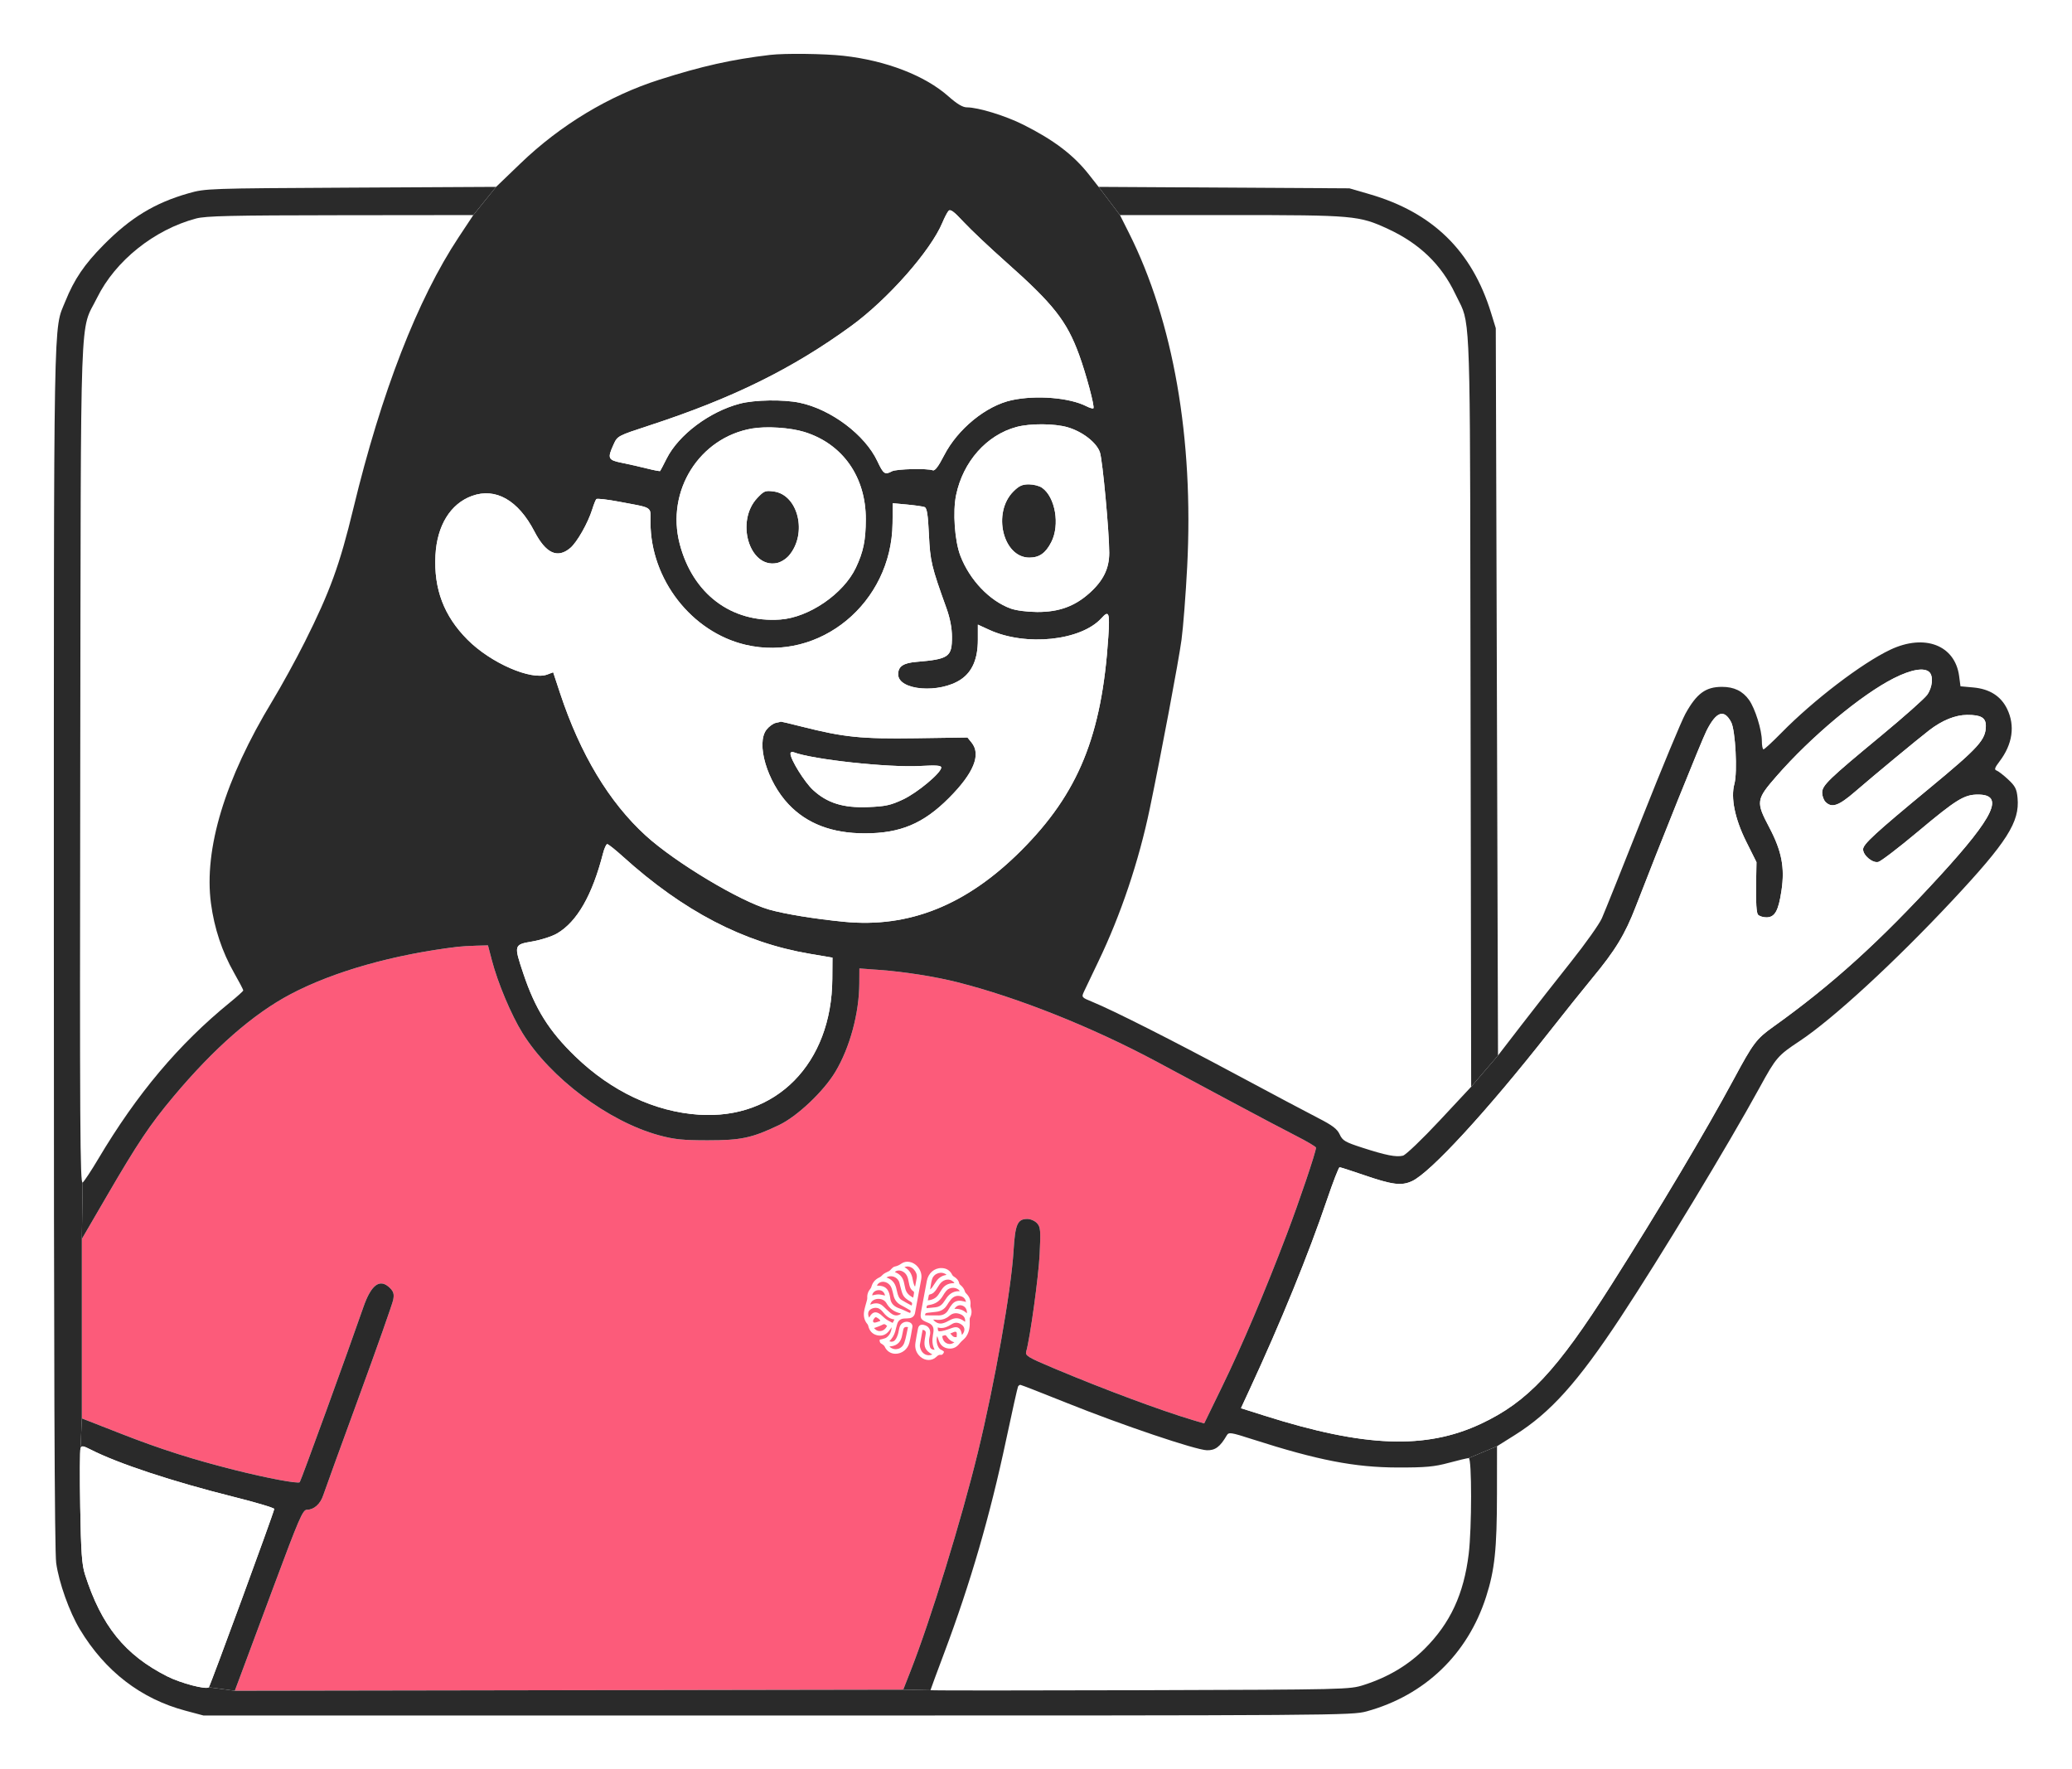 <svg width="962" height="821" viewBox="0 0 962 821" fill="none" xmlns="http://www.w3.org/2000/svg">
<g filter="url(#filter0_d_64_24)">
<path d="M212.503 435.498C182.655 439.098 154.86 446.975 134.935 457.481C117.556 466.644 99.34 482.58 80.4 505.189C69.656 518.014 63.944 526.546 49.58 551.223L38.002 571.111V654.412L56.252 661.547C74.534 668.694 89.364 673.424 109.003 678.374C123.905 682.13 138.39 684.848 139.158 684.032C139.731 683.422 161.615 623.244 168.684 602.836C172.373 592.189 176.439 589.272 181.097 593.93C182.724 595.557 183.052 596.763 182.568 599.343C182.225 601.169 175.051 621.489 166.624 644.499C158.198 667.51 150.752 688.022 150.077 690.083C148.733 694.187 145.736 696.836 142.437 696.836C140.563 696.836 138.765 701.004 127.014 732.586C119.698 752.249 112.656 771.15 111.365 774.589L109.018 780.842L419.357 780.336L422.697 771.836C432.054 748.025 446.316 701.744 453.975 670.336C461.822 638.158 469.454 595.114 470.565 576.768C471.323 564.256 472.366 561.836 477.003 561.836C478.483 561.836 480.503 562.731 481.494 563.826C483.097 565.597 483.23 567.164 482.705 578.076C482.199 588.603 478.283 616.992 476.451 623.42C475.918 625.287 477.253 626.092 489.256 631.141C512.529 640.932 539.044 650.801 554.037 655.254L559.089 656.754L567.464 639.545C576.683 620.6 587.368 595.43 597.393 569.046C603.292 553.524 611.003 530.686 611.003 528.738C611.003 528.315 606.858 525.86 601.791 523.282C596.724 520.704 583.337 513.638 572.041 507.582C560.745 501.525 544.946 493.061 536.932 488.772C506.98 472.744 472.484 458.998 444.497 451.938C434.139 449.325 419.889 447.079 408.253 446.227L399.003 445.549L398.968 452.443C398.898 466.328 394.604 482.216 387.88 493.473C382.434 502.591 370.157 514.21 361.709 518.243C349.095 524.263 344.081 525.332 328.503 525.325C317.021 525.319 312.982 524.904 306.043 523.016C282.54 516.619 255.625 496.489 242.609 475.572C237.349 467.118 231.096 452.246 228.318 441.586L226.56 434.836L221.032 434.986C217.991 435.068 214.153 435.299 212.503 435.498Z" fill="#FC5B7A"/>
<path d="M414.01 612.113C413.531 612.758 413.077 613.423 412.558 614.04C411.123 615.757 409.275 616.325 407.132 615.795C404.933 615.248 403.687 613.724 403.138 611.573C403.06 611.279 402.989 610.95 402.794 610.73C401.368 609.107 400.889 607.138 401.142 605.099C401.357 603.346 401.982 601.641 402.413 599.907C402.525 599.465 402.691 599.003 402.662 598.565C402.545 596.898 403.052 595.471 404.11 594.206C404.318 593.958 404.495 593.638 404.575 593.323C405.132 591.274 406.38 589.853 408.308 588.969C408.766 588.76 409.19 588.413 409.525 588.034C410.385 587.041 411.566 586.657 412.68 586.078C413.689 585.553 414.201 584.179 415.5 583.913C416.601 583.684 417.543 583.241 418.491 582.565C420.747 580.942 424.062 581.652 426.034 583.979C427.483 585.68 428.092 587.666 427.706 589.864C426.785 595.069 425.806 600.265 424.835 605.461C424.582 606.824 423.664 607.697 422.296 607.899C421.525 608.013 420.733 608.005 419.947 608.043C418.22 608.12 417.099 608.896 416.565 610.545C416.187 611.709 415.962 612.923 415.627 614.095C415.133 615.81 414.218 617.293 412.899 618.62C414.079 619.037 415.033 618.766 415.677 617.909C416.205 617.199 416.593 616.338 416.86 615.491C417.218 614.353 417.332 613.148 417.676 612.007C418.293 609.984 420.431 609.036 422.384 609.839C423.245 610.19 423.776 611.052 423.603 612.063C423.191 614.447 422.811 616.852 422.236 619.199C421.466 622.317 418.73 624.432 415.742 624.414C413.481 624.398 411.643 623.132 410.715 621.043C410.538 620.65 410.1 620.356 409.743 620.062C409.412 619.788 408.918 619.637 408.701 619.303C408.462 618.928 408.343 618.378 408.408 617.949C408.438 617.786 409.144 617.747 409.535 617.622C410.231 617.391 411.024 617.281 411.593 616.865C413.155 615.737 413.835 614.049 414.029 612.131L414.01 612.113ZM407.146 592.734C407.239 592.752 407.326 592.797 407.414 592.799C410.762 592.773 412.408 594.085 413.103 597.35C413.173 597.686 413.264 598.027 413.289 598.369C413.519 601.129 415.199 602.572 417.691 603.401C419.048 603.851 420.331 604.545 421.649 605.127C421.948 605.256 422.252 605.364 422.559 605.487C422.949 604.457 422.957 604.452 422.153 603.994C420.897 603.276 419.662 602.526 418.373 601.868C416.446 600.886 415.289 599.357 414.834 597.253C414.608 596.212 414.354 595.166 414.026 594.157C413.648 592.986 412.926 592.044 411.807 591.461C409.971 590.504 407.912 591.062 407.138 592.74L407.146 592.734ZM411.556 589.013C414.041 589.797 415.446 591.453 416.078 593.796C416.273 594.523 416.423 595.263 416.603 595.994C416.928 597.333 417.358 598.661 418.561 599.427C420.06 600.381 421.662 601.171 423.242 602.044C423.62 601.196 423.633 600.691 422.753 600.205C421.213 599.354 419.712 598.334 419.024 596.612C418.545 595.429 418.305 594.15 417.953 592.917C417.749 592.196 417.641 591.427 417.333 590.753C416.373 588.636 413.473 587.709 411.557 589.006L411.556 589.013ZM423.981 598.376C424.137 597.538 424.304 596.835 424.379 596.114C424.405 595.891 424.267 595.528 424.088 595.421C422.962 594.757 422.484 593.691 422.205 592.501C421.983 591.557 421.832 590.589 421.595 589.648C421.153 587.907 420.214 586.55 418.445 585.943C417.423 585.592 416.439 585.703 415.519 586.347C415.614 586.468 415.64 586.524 415.685 586.562C415.762 586.62 415.842 586.664 415.932 586.696C418.079 587.601 419.289 589.243 419.737 591.5C419.928 592.454 420.118 593.407 420.363 594.348C420.863 596.248 422.188 597.427 423.975 598.368L423.981 598.376ZM404.023 601.608C405.852 600.904 407.575 600.688 409.165 601.666C410.074 602.231 410.784 603.119 411.613 603.839C412.506 604.614 413.34 605.503 414.348 606.094C415.634 606.847 417.015 606.772 418.349 605.837C418.169 605.738 418.076 605.647 417.957 605.617C415.117 604.959 412.985 603.454 411.521 600.847C410.56 599.134 408.208 598.543 406.344 599.159C405.202 599.535 404.394 600.245 404.029 601.617L404.023 601.608ZM412.983 621.023C413.131 621.212 413.182 621.295 413.252 621.352C415.543 623.15 418.798 622.278 419.854 619.322C420.691 616.988 421.018 614.47 421.576 612.018C420.203 611.815 419.628 612.141 419.37 613.254C419.096 614.415 418.961 615.617 418.638 616.761C417.858 619.54 415.903 620.852 412.99 621.024L412.983 621.023ZM403.526 607.656C403.616 607.49 403.684 607.362 403.757 607.244C405.125 604.861 406.766 604.533 408.925 606.249C409.808 606.956 410.575 607.811 411.5 608.452C412.404 609.083 413.431 609.53 414.445 610.086C414.785 609.443 415 609.035 415.285 608.493C412.677 608.208 411.106 606.536 409.634 604.683C409.234 604.183 408.681 603.757 408.114 603.447C406.82 602.737 404.809 603.12 403.735 604.192C402.95 604.979 402.862 606.248 403.533 607.658L403.526 607.656ZM424.732 593.139L424.903 593.09C425.14 591.812 425.385 590.528 425.615 589.248C425.882 587.733 425.317 586.461 424.354 585.349C423.174 583.985 421.349 583.521 419.918 584.225C422.293 585.445 423.364 587.479 423.769 589.971C423.887 590.683 424.072 591.386 424.268 592.076C424.376 592.441 424.57 592.786 424.732 593.139ZM405.814 612.48C406.477 613.301 407.403 613.98 408.695 613.867C410.241 613.735 411.192 612.765 411.88 611.475C410.547 610.42 410.585 610.493 409.183 611.196C408.129 611.727 406.967 612.048 405.807 612.479L405.814 612.48ZM410.914 597.385C410.588 595.775 409.438 594.805 407.866 594.88C406.309 594.952 405.082 595.98 404.938 597.312C405.909 597.147 406.891 596.844 407.874 596.858C408.886 596.869 409.891 597.195 410.921 597.386L410.914 597.385ZM408.687 609.194C408.666 609.072 408.652 608.945 408.631 608.824C408.338 608.541 408.075 608.214 407.74 607.997C407.346 607.748 406.706 607.313 406.481 607.455C406.008 607.75 405.608 608.322 405.397 608.863C405.143 609.521 405.56 610.046 406.256 609.94C407.081 609.807 407.874 609.454 408.68 609.193L408.687 609.194Z" fill="white"/>
<path d="M433.94 622.545C432.727 620.248 432.78 617.981 433.157 615.671C433.235 615.172 433.327 614.675 433.39 614.18C433.639 612.125 432.847 610.803 430.925 610.035C427.326 608.596 427.039 608.044 427.758 604.204C428.617 599.655 429.445 595.108 430.318 590.561C430.999 587.008 433.75 584.58 437.114 584.631C439.4 584.666 441.13 585.721 442.138 587.854C442.27 588.136 442.555 588.38 442.825 588.547C444.089 589.303 445.067 590.249 445.365 591.773C445.419 592.04 445.679 592.301 445.903 592.482C446.939 593.313 447.676 594.332 448.046 595.627C448.139 595.96 448.429 596.256 448.682 596.516C450.166 598.025 450.828 599.808 450.56 601.925C450.517 602.277 450.606 602.668 450.726 603.013C451.264 604.59 451.169 606.092 450.393 607.579C450.21 607.934 450.194 608.416 450.22 608.832C450.347 611.552 450.127 614.206 448.522 616.516C447.943 617.342 447.083 617.975 446.359 618.708C446.098 618.968 445.83 619.226 445.606 619.523C444.283 621.305 442.564 622.249 440.315 621.972C438.074 621.696 436.603 620.394 435.849 618.279C435.607 617.602 435.401 616.925 435.161 616.197C434.463 617.985 435.031 620.94 436.339 622.174C436.638 622.465 437.103 622.573 437.462 622.816C437.768 623.027 438.279 623.32 438.26 623.544C438.223 623.941 437.911 624.354 437.617 624.674C437.451 624.856 437.076 624.977 436.834 624.932C435.855 624.743 435.309 625.311 434.668 625.911C432.664 627.802 429.569 627.764 427.361 625.842C425.374 624.114 424.643 621.871 425.025 619.297C425.348 617.117 425.771 614.955 426.194 612.794C426.498 611.234 427.409 610.683 428.94 611.026C431.064 611.501 432.131 613.043 431.839 615.287C431.706 616.284 431.361 617.27 431.354 618.26C431.346 619.295 431.506 620.374 431.83 621.36C432.094 622.158 432.874 622.545 433.953 622.554L433.94 622.545ZM448.493 600.352C448.232 598.981 447.453 598.11 446.178 597.734C444.227 597.159 442.636 597.811 441.403 599.345C440.754 600.15 440.194 601.031 439.635 601.904C438.445 603.762 436.757 604.741 434.58 604.947C433.233 605.079 431.899 605.295 430.555 605.413C429.674 605.484 429.452 605.928 429.532 606.567C431.675 606.583 433.759 606.639 435.844 606.614C437.899 606.591 439.448 605.725 440.415 603.841C440.861 602.983 441.442 602.188 442.052 601.434C443.129 600.106 444.586 599.62 446.264 599.843C446.974 599.938 447.661 600.161 448.485 600.35L448.493 600.352ZM445.607 595.263C444.172 593.373 441.012 593.294 439.397 595.146C438.743 595.899 438.208 596.762 437.695 597.622C436.249 600.071 434.081 601.417 431.304 601.769C430.356 601.887 430.066 602.303 430.214 603.249C431.584 603.114 432.947 602.977 434.315 602.849C435.775 602.708 436.942 602.043 437.831 600.893C438.287 600.295 438.711 599.676 439.116 599.039C440.571 596.738 442.498 595.266 445.361 595.364C445.442 595.364 445.527 595.299 445.615 595.264L445.607 595.263ZM442.928 591.6C442.979 591.521 443.025 591.434 443.076 591.356C442.638 591.025 442.234 590.627 441.759 590.377C439.974 589.458 437.735 590.159 436.319 592.086C435.74 592.867 435.279 593.729 434.739 594.54C433.994 595.665 433.112 596.618 431.684 596.867C431.517 596.895 431.276 597.085 431.239 597.247C431.058 598.021 430.935 598.807 430.779 599.644C432.919 599.402 434.599 598.627 435.736 596.891C436.237 596.132 436.732 595.365 437.219 594.603C438.387 592.785 440.041 591.792 442.21 591.665C442.455 591.652 442.695 591.63 442.94 591.617L442.928 591.6ZM433.238 608.54C434.523 610.093 436.002 610.676 437.726 610.254C438.743 610.002 439.734 609.532 440.648 609.003C443.363 607.443 445.395 607.541 447.869 609.461C447.926 609.509 448.014 609.51 448.098 609.533C448.241 608.047 447.627 606.882 446.258 606.217C444.377 605.303 442.498 605.329 440.884 606.741C438.963 608.419 436.787 608.941 434.323 608.594C434.022 608.553 433.711 608.562 433.231 608.538L433.238 608.54ZM432.907 624.748C429.717 623.047 428.82 621.264 429.355 617.787C429.497 616.858 429.698 615.933 429.806 614.998C429.923 613.97 429.421 613.429 428.35 613.296C427.922 615.604 427.473 617.908 427.087 620.223C427.012 620.672 427.118 621.169 427.226 621.615C427.9 624.399 430.415 625.82 432.907 624.748ZM446.63 615.702C448.428 613.656 448.052 611.64 445.757 610.465C444.502 609.821 443.245 609.86 442.069 610.574C440.005 611.837 437.928 612.972 435.366 612.203C435.447 614.025 435.516 614.126 437.17 613.889C438.122 613.75 439.054 613.438 439.981 613.154C440.97 612.853 441.922 612.398 442.927 612.173C444.629 611.791 445.796 612.551 446.286 614.228C446.417 614.671 446.5 615.135 446.63 615.702ZM431.841 594.553C432.226 594.184 432.532 593.961 432.74 593.669C433.325 592.852 433.877 592.015 434.417 591.167C435.535 589.421 437.03 588.214 439.129 587.869C439.228 587.851 439.324 587.773 439.438 587.713C437.198 585.917 433.694 586.942 432.771 589.738C432.286 591.205 432.168 592.792 431.841 594.553ZM437.427 616.228C437.688 617.871 438.346 619.234 440.072 619.76C441.136 620.082 442.107 619.799 443.105 619.096C441.663 618.667 440.675 617.896 439.898 616.812C439.023 615.584 439.007 615.596 437.434 616.23L437.427 616.228ZM448.907 605.644C449.092 603.974 448.221 602.571 446.843 602.073C445.416 601.566 444.079 602.074 443.109 603.584C445.323 603.414 447.229 604.032 448.907 605.644ZM441.189 615.002C441.75 615.583 442.158 616.158 442.711 616.503C443.086 616.742 443.662 616.65 444.15 616.711C444.173 616.033 444.318 615.332 444.18 614.69C444.049 614.085 443.44 614.119 442.928 614.303C442.401 614.492 441.897 614.714 441.189 615.002Z" fill="white"/>
<path d="M472.677 639.586C472.433 639.999 469.92 651.226 467.093 664.537C459.628 699.685 450.549 730.91 438.378 763.302C434.872 772.634 432.003 780.409 432.003 780.581C432.003 780.752 475.766 780.759 529.253 780.594C625.465 780.299 626.573 780.273 633.185 778.156C644.445 774.55 653.773 769.005 661.451 761.352C673.336 749.507 679.624 735.968 681.898 717.336C683.361 705.351 683.376 672.836 681.919 672.836C681.323 672.836 677.16 673.826 672.669 675.036C665.875 676.867 661.896 677.232 649.003 677.208C628.97 677.17 611.829 673.843 581.531 664.115C571.278 660.823 570.492 660.708 569.531 662.358C566.475 667.608 564.194 669.307 560.352 669.199C555.092 669.05 521.01 657.548 495.432 647.288C483.843 642.639 474.082 638.836 473.741 638.836C473.4 638.836 472.921 639.173 472.677 639.586Z" fill="white"/>
<path d="M524.12 104.068C544.751 145.101 554.259 199.513 551.195 259.012C550.534 271.84 549.347 287.143 548.557 293.018C547.259 302.668 539.144 345.829 533.833 371.336C528.741 395.79 520.372 420.662 509.944 442.336C507.033 448.386 504.065 454.602 503.348 456.15C502.052 458.951 502.071 458.975 507.274 461.108C516.895 465.051 544.23 478.863 574.003 494.825C590.228 503.524 607.328 512.597 612.003 514.989C618.618 518.372 620.836 520.058 622.003 522.59C623.335 525.479 624.514 526.171 632.503 528.752C643.496 532.303 648.258 533.24 651.362 532.461C652.677 532.131 660.267 524.869 668.388 516.171L683.041 500.477L682.765 325.906C682.502 159.735 682.913 147.68 678.396 137.903C677.624 136.233 676.709 134.629 675.622 132.336C669.241 118.876 659.044 109.034 644.503 102.303C630.979 96.042 628.659 95.836 571.544 95.836H519.981L524.12 104.068Z" fill="white"/>
<path d="M91.002 97.436C71.57 102.622 53.547 117.054 45.083 134.205C36.891 150.805 37.59 131.439 37.261 350.723C37.008 519.278 37.163 545.948 38.386 544.933C39.166 544.286 42.4 539.386 45.572 534.046C63.559 503.773 82.966 480.709 106.758 461.336C110.135 458.586 112.922 456.075 112.951 455.757C112.979 455.438 111.04 451.733 108.641 447.523C103.144 437.877 99.48 426.86 97.953 415.386C94.594 390.142 104.412 357.743 126.427 321.429C130.619 314.515 137.38 302.215 141.453 294.097C153.199 270.681 157.739 258.213 164.063 232.006C177.058 178.158 193.835 134.961 212.967 106.086L219.759 95.836L158.131 95.902C107.267 95.956 95.541 96.224 91.002 97.436Z" fill="white"/>
<path fill-rule="evenodd" clip-rule="evenodd" d="M357.503 21.492C339.617 23.619 325.888 26.693 306.086 33.005C282.738 40.448 260.197 54.035 241.704 71.814L230.334 82.744L219.759 95.836L212.967 106.086C193.835 134.961 177.058 178.158 164.063 232.006C157.739 258.213 153.199 270.681 141.453 294.097C137.38 302.215 130.619 314.515 126.427 321.429C104.412 357.743 94.594 390.142 97.953 415.386C99.48 426.86 103.144 437.877 108.641 447.523C111.04 451.733 112.979 455.438 112.951 455.757C112.922 456.075 110.135 458.586 106.758 461.336C82.966 480.709 63.559 503.773 45.572 534.046C42.4 539.386 39.166 544.286 38.386 544.933L38.002 571.111L49.58 551.223C63.944 526.546 69.656 518.014 80.4 505.189C99.34 482.58 117.556 466.644 134.935 457.481C154.86 446.975 182.655 439.098 212.503 435.498C214.153 435.299 217.991 435.068 221.032 434.986L226.56 434.836L228.318 441.586C231.096 452.246 237.349 467.118 242.609 475.572C255.625 496.489 282.54 516.619 306.043 523.016C312.982 524.904 317.021 525.319 328.503 525.325C344.081 525.332 349.095 524.263 361.709 518.243C370.157 514.21 382.434 502.591 387.88 493.473C394.604 482.216 398.898 466.328 398.968 452.443L399.003 445.549L408.253 446.227C419.889 447.079 434.139 449.325 444.497 451.938C472.484 458.998 506.98 472.744 536.932 488.772C544.946 493.061 560.745 501.525 572.041 507.582C583.337 513.638 596.724 520.704 601.791 523.282C606.858 525.86 611.003 528.315 611.003 528.738C611.003 530.686 603.292 553.524 597.393 569.046C587.368 595.43 576.683 620.6 567.464 639.545L559.089 656.754L554.037 655.254C539.044 650.801 512.529 640.932 489.256 631.141C477.253 626.092 475.918 625.287 476.451 623.42C478.283 616.992 482.199 588.603 482.705 578.076C483.23 567.164 483.097 565.597 481.494 563.826C480.503 562.731 478.483 561.836 477.003 561.836C472.366 561.836 471.323 564.256 470.565 576.768C469.454 595.114 461.822 638.158 453.975 670.336C446.316 701.744 432.054 748.025 422.697 771.836L419.357 780.336L432.003 780.581C432.003 780.409 434.872 772.634 438.378 763.302C450.549 730.91 459.628 699.685 467.093 664.537C469.92 651.226 472.433 639.999 472.677 639.586C472.921 639.173 473.4 638.836 473.741 638.836C474.082 638.836 483.843 642.639 495.432 647.288C521.01 657.548 555.092 669.05 560.352 669.199C564.194 669.307 566.475 667.608 569.531 662.358C570.492 660.708 571.278 660.823 581.531 664.115C611.829 673.843 628.97 677.17 649.003 677.208C661.896 677.232 665.875 676.867 672.669 675.036C677.16 673.826 681.323 672.836 681.919 672.836L695.042 667.336L703.31 662.147C719.864 651.76 732.521 637.666 752.511 607.358C771.04 579.266 802.486 527.299 816.968 500.836C824.591 486.907 825.384 485.985 835.555 479.247C850.996 469.017 879.78 442.526 906.505 413.946C931.87 386.82 937.769 377.539 936.724 366.401C936.333 362.238 935.647 360.894 932.331 357.801C930.17 355.785 927.751 353.919 926.956 353.654C925.825 353.277 926.119 352.372 928.307 349.503C934.411 341.5 935.669 332.91 931.882 325.086C929.001 319.135 923.755 315.805 916.18 315.118L910.227 314.578L909.596 309.828C907.693 295.479 893.576 290.07 877.656 297.588C864.486 303.807 842.034 320.942 827.028 336.224C822.917 340.41 819.204 343.836 818.778 343.836C818.352 343.836 818.003 342.076 818.003 339.925C818.003 334.863 814.879 324.876 812.057 320.913C809.113 316.779 805.095 314.836 799.487 314.836C791.903 314.836 787.721 317.915 782.51 327.336C780.685 330.636 771.705 352.236 762.554 375.336C753.403 398.436 744.922 419.566 743.709 422.292C742.495 425.017 736.103 434.032 729.503 442.326C722.903 450.619 712.553 463.826 706.503 471.676L695.503 485.949L683.041 500.477L668.388 516.171C660.267 524.869 652.677 532.131 651.362 532.461C648.258 533.24 643.496 532.303 632.503 528.752C624.514 526.171 623.335 525.479 622.003 522.59C620.836 520.058 618.618 518.372 612.003 514.989C607.328 512.597 590.228 503.524 574.003 494.825C544.23 478.863 516.895 465.051 507.274 461.108C502.071 458.975 502.052 458.951 503.348 456.15C504.065 454.602 507.033 448.386 509.944 442.336C520.372 420.662 528.741 395.79 533.833 371.336C539.144 345.829 547.259 302.668 548.557 293.018C549.347 287.143 550.534 271.84 551.195 259.012C554.259 199.513 544.751 145.101 524.12 104.068L519.981 95.836L510.065 82.746L505.582 77.041C498.429 67.939 489.333 61.025 475.133 53.895C466.793 49.708 454.19 45.836 448.901 45.836C446.973 45.836 444.338 44.259 440.311 40.695C429.434 31.067 411.407 24.106 391.64 21.902C382.703 20.905 364.297 20.685 357.503 21.492ZM440.315 93.983C439.708 94.727 438.482 97.098 437.589 99.252C432.174 112.319 412.243 134.919 395.181 147.336C367.906 167.187 340.158 180.866 301.601 193.466C286.746 198.321 286.693 198.349 284.873 202.336C281.922 208.8 282.262 209.546 288.753 210.846C291.916 211.479 297.14 212.661 300.364 213.473C303.587 214.284 306.345 214.81 306.493 214.642C306.641 214.474 307.994 211.885 309.499 208.89C315.062 197.818 329.441 187.041 343.555 183.364C350.418 181.577 363.655 181.37 371.204 182.933C385.783 185.951 401.594 197.826 407.358 210.086C410.179 216.086 410.83 216.534 414.148 214.758C416.184 213.669 430.512 213.332 433.101 214.313C434.06 214.676 435.699 212.511 438.29 207.459C444.634 195.087 457.896 184.278 469.85 181.735C481.171 179.328 496.511 180.577 504.346 184.544C505.91 185.336 507.395 185.777 507.647 185.526C508.338 184.834 504.291 169.682 501.023 160.727C495.288 145.013 489.102 137.16 467.067 117.62C459.607 111.005 450.784 102.676 447.461 99.111C442.63 93.929 441.198 92.901 440.315 93.983ZM471.932 194.203C458.077 197.939 447.135 210.272 443.911 225.787C442.29 233.587 443.248 247.133 445.907 254.028C450.235 265.247 459.425 274.885 469.204 278.463C471.718 279.383 476.825 280.054 481.503 280.08C491.598 280.135 498.974 277.466 505.876 271.26C512.245 265.534 515.003 259.9 515.003 252.616C515.003 243 511.922 209.744 510.684 206C509.197 201.501 502.676 196.41 495.777 194.362C489.689 192.554 478.331 192.478 471.932 194.203ZM349.124 194.925C324.694 199.155 309.183 223.849 315.55 248.376C321.598 271.673 339.562 285.21 362.274 283.584C375.603 282.631 391.64 271.637 397.369 259.527C400.856 252.157 401.95 246.824 401.979 237.054C402.037 217.394 391.255 202.05 373.503 196.527C366.952 194.489 355.857 193.76 349.124 194.925ZM470.493 224.146C460.62 234.019 465.654 254.836 477.915 254.836C482.559 254.836 485.491 252.76 488.116 247.614C492.189 239.632 489.977 226.733 483.794 222.402C482.564 221.541 479.813 220.836 477.68 220.836C474.625 220.836 473.101 221.538 470.493 224.146ZM351.584 227.182C341.409 237.97 347.89 259.768 360.564 257.39C362.49 257.029 364.941 255.51 366.404 253.771C374.948 243.617 370.611 225.666 359.246 224.142C355.324 223.616 354.721 223.855 351.584 227.182ZM219.14 226.205C209.15 229.821 202.907 239.945 202.181 253.708C201.352 269.419 206.097 281.925 217.064 292.939C227.84 303.76 246.593 311.939 254.117 309.099L256.83 308.075L260.016 317.706C269.415 346.115 282.811 368.389 299.816 383.883C313.517 396.366 343.563 414.382 357.081 418.219C364.419 420.302 378.141 422.538 391.848 423.884C422.107 426.856 448.755 416.155 474.048 390.876C500.68 364.258 511.595 337.518 514.578 291.586C515.309 280.325 514.867 279.119 511.409 282.94C501.896 293.452 476.251 296.132 459.326 288.384L454.003 285.947V293.076C454.003 301.774 451.436 307.79 446.207 311.343C436.291 318.081 417.003 316.551 417.003 309.027C417.003 305.344 419.339 303.756 425.525 303.235C440.558 301.97 442.016 300.937 441.977 291.586C441.96 287.476 441.088 282.939 439.428 278.336C432.445 258.959 431.873 256.558 431.283 244.136C430.843 234.858 430.36 231.803 429.269 231.385C428.481 231.082 424.835 230.556 421.169 230.215L414.503 229.596L414.397 238.966C413.98 275.891 380.596 303.429 346.106 295.299C321.084 289.4 302.076 264.957 302.018 238.605C302.016 237.915 302.027 237.295 302.037 236.736C302.037 236.735 302.037 236.734 302.037 236.732C302.072 234.833 302.093 233.636 301.563 232.782C300.661 231.33 298.162 230.869 291.412 229.624C290.241 229.408 288.943 229.168 287.503 228.896C282.003 227.857 277.22 227.305 276.874 227.671C276.528 228.037 275.686 230.136 275.003 232.336C273.015 238.742 267.913 247.734 264.76 250.387C258.803 255.399 253.421 252.903 248.107 242.667C240.59 228.184 230.117 222.233 219.14 226.205ZM879.369 310.795C864.229 318.414 840.889 337.883 824.821 356.298C815.331 367.175 815.185 368.2 821.445 380.068C827.231 391.037 828.714 398.692 827.122 409.397C825.713 418.867 824.038 421.836 820.102 421.836C818.532 421.836 816.765 421.256 816.177 420.547C815.526 419.762 815.185 414.744 815.305 407.73L815.503 396.203L810.729 386.641C805.483 376.133 803.475 366.328 805.253 359.891C806.756 354.446 805.731 334.921 803.747 331.207C800.437 325.011 796.855 326.258 792.331 335.178C790.037 339.704 770.249 388.856 759.503 416.724C754.457 429.81 750.001 437.129 739.037 450.336C735.384 454.736 726.383 465.986 719.034 475.336C690.407 511.754 664.117 540.325 655.607 544.265C650.66 546.555 646.48 546.021 632.966 541.372C627.314 539.427 622.361 537.836 621.959 537.836C621.557 537.836 618.938 544.58 616.138 552.823C607.422 578.483 594.809 609.413 580.18 641.009L576.166 649.682L587.333 653.219C633.586 667.866 661.966 668.916 687.552 656.925C709.277 646.745 722.683 632.459 748.164 592.336C770.349 557.404 792.02 521.004 805.023 496.836C813.955 480.233 815.477 478.212 823.177 472.714C850.55 453.172 872.625 433.188 900.729 402.511C926.033 374.889 930.734 364.836 918.341 364.836C911.961 364.836 908.32 367.083 890.427 382.072C881.61 389.457 873.359 395.771 872.089 396.103C869.468 396.789 865.003 393.101 865.003 390.25C865.003 387.875 870.445 382.868 895.841 361.879C918.801 342.903 922.003 339.358 922.003 332.911C922.003 329.15 919.731 327.829 913.318 327.858C907.821 327.883 901.663 330.387 895.651 335.04C889.845 339.535 869.925 356.027 861.221 363.546C853.652 370.084 850.487 371.178 847.573 368.265C846.709 367.4 846.003 365.469 846.003 363.973C846.003 360.55 848.883 357.768 873.503 337.409C883.953 328.768 893.516 320.279 894.753 318.545C897.198 315.119 897.714 309.948 895.802 308.036C893.485 305.719 887.436 306.735 879.369 310.795ZM360.273 331.539C359.046 331.776 357.086 333.177 355.916 334.653C350.887 340.999 356.111 358.783 366.111 369.357C374.645 378.38 386.345 382.836 401.503 382.836C418.003 382.836 428.702 378.345 440.577 366.434C452.109 354.866 455.616 346.282 451.09 340.697L449.176 338.336L425.34 338.681C399.74 339.052 391.885 338.249 372.026 333.231C366.814 331.914 362.539 330.897 362.526 330.972C362.513 331.047 361.499 331.302 360.273 331.539ZM367.003 345.839C367.003 348.545 373.546 359.082 377.475 362.703C384.071 368.784 391.52 371.102 403.003 370.648C411.122 370.328 413.485 369.812 419.262 367.103C425.954 363.964 437.003 354.736 437.003 352.285C437.003 351.321 434.711 351.151 427.234 351.563C412.417 352.38 377.286 348.568 368.478 345.188C367.667 344.877 367.003 345.17 367.003 345.839ZM279.986 392.086C274.965 411.599 267.932 423.863 258.641 429.308C256.334 430.66 251.196 432.324 247.225 433.005C238.554 434.492 238.52 434.613 242.98 447.926C248.505 464.416 254.92 474.64 267.144 486.438C283.898 502.608 303.972 512.06 324.463 513.429C360.402 515.829 386.156 489.649 386.433 450.433L386.503 440.529L375.95 438.742C345.251 433.543 317.331 419.015 289.169 393.586C285.667 390.423 282.414 387.836 281.941 387.836C281.467 387.836 280.588 389.749 279.986 392.086ZM38.002 654.412L56.252 661.547C74.534 668.694 89.364 673.424 109.003 678.374C123.905 682.13 138.39 684.848 139.158 684.032C139.731 683.422 161.615 623.244 168.684 602.836C172.373 592.189 176.439 589.272 181.097 593.93C182.724 595.557 183.052 596.763 182.568 599.343C182.225 601.169 175.051 621.489 166.624 644.499C158.198 667.51 150.752 688.022 150.077 690.083C148.733 694.187 145.736 696.836 142.437 696.836C140.563 696.836 138.765 701.004 127.014 732.586C119.698 752.249 112.656 771.15 111.365 774.589L109.018 780.842L96.959 779.223C97.666 778.468 126.848 698.954 127.333 696.461C127.426 695.979 118.953 693.447 108.503 690.832C80.064 683.718 54.83 675.38 42.127 668.9C38.554 667.077 37.88 666.99 37.385 668.284L38.002 654.412Z" fill="#2A2A2A"/>
<path d="M694.471 148.336L692.248 141.141C683.377 112.42 665.154 94.643 635.865 86.139L626.503 83.421L510.065 82.746L519.981 95.836H571.544C628.659 95.836 630.979 96.042 644.503 102.303C659.044 109.034 669.241 118.876 675.622 132.336C676.709 134.629 677.624 136.233 678.396 137.903C682.913 147.68 682.502 159.735 682.765 325.906L683.041 500.477L695.503 485.949L694.471 148.336Z" fill="#2A2A2A"/>
<path d="M230.334 82.744L162.919 83.1C96.319 83.451 95.406 83.483 87.502 85.732C71.841 90.189 60.55 97.063 48.002 109.78C39.114 118.789 34.455 125.666 30.343 135.847C24.712 149.785 25.003 133.501 25.003 435.352C25.003 629.409 25.329 716.06 26.084 721.514C27.343 730.626 32.214 744.275 37.086 752.353C48.822 771.809 65.4 784.577 86.093 790.094L94.502 792.336H361.003C620.828 792.336 627.678 792.288 634.503 790.413C661.499 782.999 681.399 763.919 689.977 737.226C693.982 724.764 695 715.116 695.023 689.362L695.042 667.336L681.919 672.836C683.376 672.836 683.361 705.351 681.898 717.336C679.624 735.968 673.336 749.507 661.451 761.352C653.773 769.005 644.445 774.55 633.185 778.156C626.573 780.273 625.465 780.299 529.253 780.594C475.766 780.759 432.003 780.752 432.003 780.581L419.357 780.336L109.018 780.842L96.959 779.223C95.808 780.452 83.928 777.338 77.642 774.159C57.999 764.224 47.078 750.692 39.45 726.836C38.02 722.365 37.608 716.515 37.248 695.565C37.005 681.39 37.066 669.114 37.385 668.284L38.002 654.412V571.111L38.386 544.933C37.163 545.948 37.008 519.278 37.261 350.723C37.59 131.439 36.891 150.805 45.083 134.205C53.547 117.054 71.57 102.622 91.002 97.436C95.541 96.224 107.267 95.956 158.131 95.902L219.759 95.836L230.334 82.744Z" fill="#2A2A2A"/>
<path d="M879.369 310.795C864.229 318.414 840.889 337.883 824.821 356.298C815.331 367.175 815.185 368.2 821.445 380.068C827.231 391.037 828.714 398.692 827.122 409.397C825.713 418.867 824.038 421.836 820.102 421.836C818.532 421.836 816.765 421.256 816.177 420.547C815.526 419.762 815.185 414.744 815.305 407.73L815.503 396.203L810.729 386.641C805.483 376.133 803.475 366.328 805.253 359.891C806.756 354.446 805.731 334.921 803.747 331.207C800.437 325.011 796.855 326.258 792.331 335.178C790.037 339.704 770.249 388.856 759.503 416.724C754.457 429.81 750.001 437.129 739.037 450.336C735.384 454.736 726.383 465.986 719.034 475.336C690.407 511.754 664.117 540.325 655.607 544.265C650.66 546.555 646.48 546.021 632.966 541.372C627.314 539.427 622.361 537.836 621.959 537.836C621.557 537.836 618.938 544.58 616.138 552.823C607.422 578.483 594.809 609.413 580.18 641.009L576.166 649.682L587.333 653.219C633.586 667.866 661.966 668.916 687.552 656.925C709.277 646.745 722.683 632.459 748.164 592.336C770.349 557.404 792.02 521.004 805.023 496.836C813.955 480.233 815.477 478.212 823.177 472.714C850.55 453.172 872.625 433.188 900.729 402.511C926.033 374.889 930.734 364.836 918.341 364.836C911.961 364.836 908.32 367.083 890.427 382.072C881.61 389.457 873.359 395.771 872.089 396.103C869.468 396.789 865.003 393.101 865.003 390.25C865.003 387.875 870.445 382.868 895.841 361.879C918.801 342.903 922.003 339.358 922.003 332.911C922.003 329.15 919.731 327.829 913.318 327.858C907.821 327.883 901.663 330.387 895.651 335.04C889.845 339.535 869.925 356.027 861.221 363.546C853.652 370.084 850.487 371.178 847.573 368.265C846.709 367.4 846.003 365.469 846.003 363.973C846.003 360.55 848.883 357.768 873.503 337.409C883.953 328.768 893.516 320.279 894.753 318.545C897.198 315.119 897.714 309.948 895.802 308.036C893.485 305.719 887.436 306.735 879.369 310.795Z" fill="white"/>
<path d="M37.385 668.284C37.066 669.114 37.005 681.39 37.248 695.565C37.608 716.515 38.02 722.365 39.45 726.836C47.078 750.692 57.999 764.224 77.642 774.159C83.928 777.338 95.808 780.452 96.959 779.223C97.666 778.468 126.848 698.954 127.333 696.461C127.426 695.979 118.953 693.447 108.503 690.832C80.064 683.718 54.83 675.38 42.127 668.9C38.554 667.077 37.88 666.99 37.385 668.284Z" fill="white"/>
<path d="M279.986 392.086C274.965 411.599 267.932 423.863 258.641 429.308C256.334 430.66 251.196 432.324 247.225 433.005C238.554 434.492 238.52 434.613 242.98 447.926C248.505 464.416 254.92 474.64 267.144 486.438C283.898 502.608 303.972 512.06 324.463 513.429C360.402 515.829 386.156 489.649 386.433 450.433L386.503 440.529L375.95 438.742C345.251 433.543 317.331 419.015 289.169 393.586C285.667 390.423 282.414 387.836 281.941 387.836C281.467 387.836 280.588 389.749 279.986 392.086Z" fill="white"/>
<path fill-rule="evenodd" clip-rule="evenodd" d="M219.14 226.205C209.15 229.821 202.907 239.945 202.181 253.708C201.352 269.419 206.097 281.925 217.064 292.939C227.84 303.76 246.593 311.939 254.117 309.099L256.83 308.075L260.016 317.706C269.415 346.115 282.811 368.389 299.816 383.883C313.517 396.366 343.563 414.382 357.081 418.219C364.419 420.302 378.141 422.538 391.848 423.884C422.107 426.856 448.755 416.155 474.048 390.876C500.68 364.258 511.595 337.518 514.578 291.586C515.309 280.325 514.867 279.119 511.409 282.94C501.896 293.452 476.251 296.132 459.326 288.384L454.003 285.947V293.076C454.003 301.774 451.436 307.79 446.207 311.343C436.291 318.081 417.003 316.551 417.003 309.027C417.003 305.344 419.339 303.756 425.525 303.235C440.558 301.97 442.016 300.937 441.977 291.586C441.96 287.476 441.088 282.939 439.428 278.336C432.445 258.959 431.873 256.558 431.283 244.136C430.843 234.858 430.36 231.803 429.269 231.385C428.481 231.082 424.835 230.556 421.169 230.215L414.503 229.596L414.397 238.966C413.98 275.891 380.596 303.429 346.106 295.299C321.084 289.4 302.076 264.957 302.018 238.605C302.016 237.915 302.027 237.295 302.037 236.736L302.037 236.732C302.072 234.833 302.093 233.636 301.563 232.782C300.661 231.33 298.162 230.869 291.412 229.624C290.241 229.408 288.943 229.168 287.503 228.896C282.003 227.857 277.22 227.305 276.874 227.671C276.528 228.037 275.686 230.136 275.003 232.336C273.015 238.742 267.913 247.734 264.76 250.387C258.803 255.399 253.421 252.903 248.107 242.667C240.59 228.184 230.117 222.233 219.14 226.205ZM355.916 334.653C357.086 333.177 359.046 331.776 360.273 331.539C361.499 331.302 362.513 331.047 362.526 330.972C362.539 330.897 366.814 331.914 372.026 333.231C391.885 338.249 399.74 339.052 425.34 338.681L449.176 338.336L451.09 340.697C455.616 346.282 452.109 354.866 440.577 366.434C428.702 378.345 418.003 382.836 401.503 382.836C386.345 382.836 374.645 378.38 366.111 369.357C356.111 358.783 350.887 340.999 355.916 334.653Z" fill="white"/>
<path d="M367.003 345.839C367.003 348.545 373.546 359.082 377.475 362.703C384.071 368.784 391.52 371.102 403.003 370.648C411.122 370.328 413.485 369.812 419.262 367.103C425.954 363.964 437.003 354.736 437.003 352.285C437.003 351.321 434.711 351.151 427.234 351.563C412.417 352.38 377.286 348.568 368.478 345.188C367.667 344.877 367.003 345.17 367.003 345.839Z" fill="white"/>
<path fill-rule="evenodd" clip-rule="evenodd" d="M349.124 194.925C324.694 199.155 309.183 223.849 315.55 248.376C321.598 271.673 339.562 285.21 362.274 283.584C375.603 282.631 391.64 271.637 397.369 259.527C400.856 252.157 401.95 246.824 401.979 237.054C402.037 217.394 391.255 202.05 373.503 196.527C366.952 194.489 355.857 193.76 349.124 194.925ZM360.564 257.39C347.89 259.768 341.409 237.97 351.584 227.182C354.721 223.855 355.324 223.616 359.246 224.142C370.611 225.666 374.948 243.617 366.404 253.771C364.941 255.51 362.49 257.029 360.564 257.39Z" fill="white"/>
<path fill-rule="evenodd" clip-rule="evenodd" d="M471.932 194.203C458.077 197.939 447.135 210.272 443.911 225.787C442.29 233.587 443.248 247.133 445.907 254.028C450.235 265.247 459.425 274.885 469.204 278.463C471.718 279.383 476.825 280.054 481.503 280.08C491.598 280.135 498.974 277.466 505.876 271.26C512.245 265.534 515.003 259.9 515.003 252.616C515.003 243 511.922 209.744 510.684 206C509.197 201.501 502.676 196.41 495.777 194.362C489.689 192.554 478.331 192.478 471.932 194.203ZM477.915 254.836C465.654 254.836 460.62 234.019 470.493 224.146C473.101 221.538 474.625 220.836 477.68 220.836C479.813 220.836 482.564 221.541 483.794 222.402C489.977 226.733 492.189 239.632 488.116 247.614C485.491 252.76 482.559 254.836 477.915 254.836Z" fill="white"/>
<path d="M440.315 93.983C439.708 94.727 438.482 97.098 437.589 99.252C432.174 112.319 412.243 134.919 395.181 147.336C367.906 167.187 340.158 180.866 301.601 193.466C286.746 198.321 286.693 198.349 284.873 202.336C281.922 208.8 282.262 209.546 288.753 210.846C291.916 211.479 297.14 212.661 300.364 213.473C303.587 214.284 306.345 214.81 306.493 214.642C306.641 214.474 307.994 211.885 309.499 208.89C315.062 197.818 329.441 187.041 343.555 183.364C350.418 181.577 363.655 181.37 371.204 182.933C385.783 185.951 401.594 197.826 407.358 210.086C410.179 216.086 410.83 216.534 414.148 214.758C416.184 213.669 430.512 213.332 433.101 214.313C434.06 214.676 435.699 212.511 438.29 207.459C444.634 195.087 457.896 184.278 469.85 181.735C481.171 179.328 496.511 180.577 504.346 184.544C505.91 185.336 507.395 185.777 507.647 185.526C508.338 184.834 504.291 169.682 501.023 160.727C495.288 145.013 489.102 137.16 467.067 117.62C459.607 111.005 450.784 102.676 447.461 99.111C442.63 93.929 441.198 92.901 440.315 93.983Z" fill="white"/>
</g>
<defs>
<filter id="filter0_d_64_24" x="0.6" y="0.6" width="960.636" height="820.136" filterUnits="userSpaceOnUse" color-interpolation-filters="sRGB">
<feFlood flood-opacity="0" result="BackgroundImageFix"/>
<feColorMatrix in="SourceAlpha" type="matrix" values="0 0 0 0 0 0 0 0 0 0 0 0 0 0 0 0 0 0 127 0" result="hardAlpha"/>
<feOffset dy="4"/>
<feGaussianBlur stdDeviation="12.2"/>
<feComposite in2="hardAlpha" operator="out"/>
<feColorMatrix type="matrix" values="0 0 0 0 0 0 0 0 0 0 0 0 0 0 0 0 0 0 0.25 0"/>
<feBlend mode="normal" in2="BackgroundImageFix" result="effect1_dropShadow_64_24"/>
<feBlend mode="normal" in="SourceGraphic" in2="effect1_dropShadow_64_24" result="shape"/>
</filter>
</defs>
</svg>
